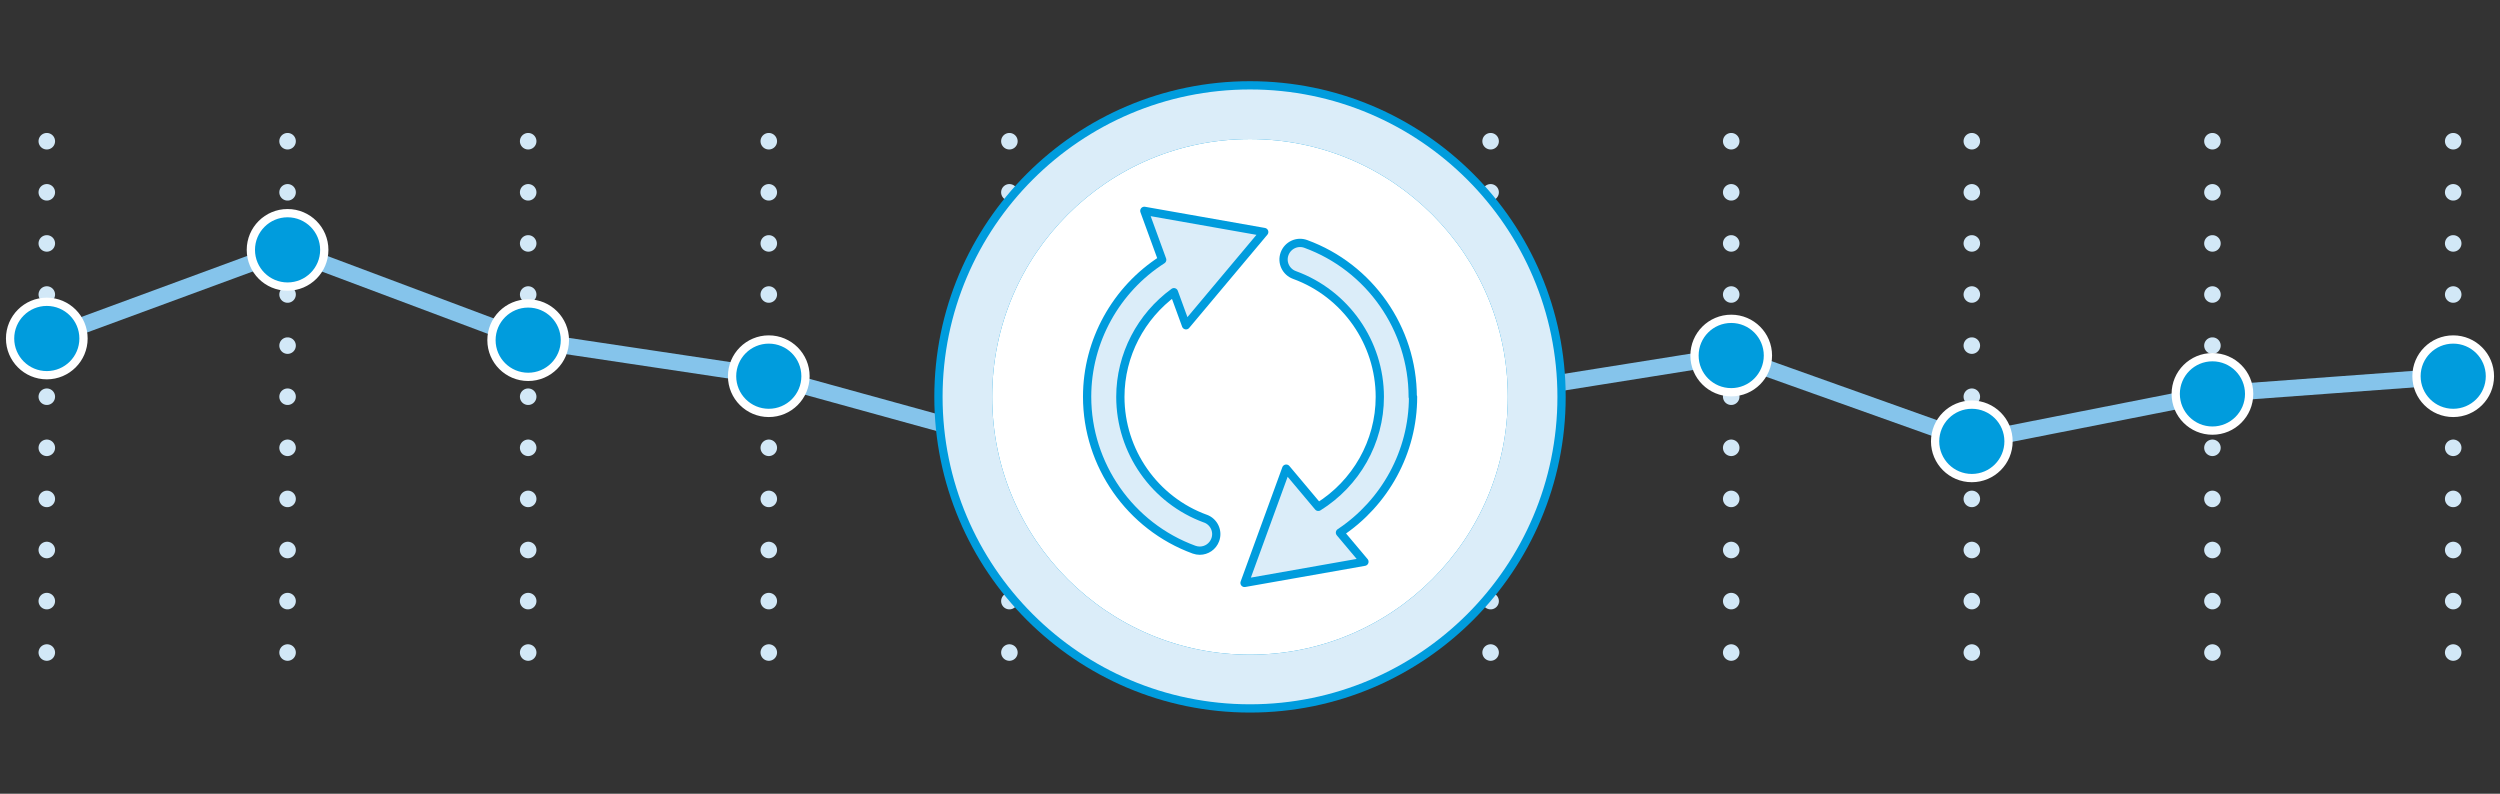 <?xml version="1.0" encoding="UTF-8"?>
<svg id="Layer_1" data-name="Layer 1" xmlns="http://www.w3.org/2000/svg" viewBox="0 0 151.18 48">
  <rect x="0" y="0" width="151.18" height="48" fill="#333333" stroke="none"/>
  <defs>
    <style>
      .cls-1, .cls-2, .cls-3 {
        fill: none;
      }

      .cls-1, .cls-4, .cls-3 {
        stroke-linecap: round;
        stroke-linejoin: round;
      }

      .cls-1, .cls-3 {
        stroke: #d2e8f7;
      }

      .cls-2 {
        stroke: #85c4eb;
      }

      .cls-2, .cls-5 {
        stroke-miterlimit: 10;
      }

      .cls-6 {
        fill: #fff;
      }

      .cls-4 {
        stroke: #009cdd;
      }

      .cls-4, .cls-7 {
        fill: #dbedf9;
      }

      .cls-4, .cls-5 {
        stroke-width: .5px;
      }

      .cls-5 {
        stroke: #fff;
      }

      .cls-5, .cls-8 {
        fill: #009cdd;
      }

      .cls-3 {
        stroke-dasharray: 0 3.09;
      }
    </style>
  </defs>
  <g id="Sustainable_and_cost_effective_solution" data-name="Sustainable and cost‑effective solution">
    <g id="grafikon">
      <g id="osztasok">
        <g>
          <g id="osztas">
            <g>
              <line class="cls-1" x1="2.83" y1="8.54" x2="2.83" y2="8.54"/>
              <line class="cls-3" x1="2.83" y1="11.63" x2="2.83" y2="37.91"/>
              <line class="cls-1" x1="2.83" y1="39.46" x2="2.83" y2="39.46"/>
            </g>
          </g>
          <g>
            <line class="cls-1" x1="17.39" y1="8.54" x2="17.39" y2="8.54"/>
            <line class="cls-3" x1="17.39" y1="11.63" x2="17.39" y2="37.91"/>
            <line class="cls-1" x1="17.39" y1="39.46" x2="17.39" y2="39.46"/>
          </g>
          <g>
            <line class="cls-1" x1="31.94" y1="8.54" x2="31.94" y2="8.54"/>
            <line class="cls-3" x1="31.94" y1="11.63" x2="31.94" y2="37.91"/>
            <line class="cls-1" x1="31.94" y1="39.46" x2="31.94" y2="39.46"/>
          </g>
          <g>
            <line class="cls-1" x1="46.49" y1="8.54" x2="46.49" y2="8.54"/>
            <line class="cls-3" x1="46.49" y1="11.63" x2="46.49" y2="37.91"/>
            <line class="cls-1" x1="46.49" y1="39.46" x2="46.49" y2="39.46"/>
          </g>
          <g>
            <line class="cls-1" x1="61.04" y1="8.54" x2="61.04" y2="8.54"/>
            <line class="cls-3" x1="61.04" y1="11.63" x2="61.04" y2="37.91"/>
            <line class="cls-1" x1="61.04" y1="39.46" x2="61.04" y2="39.46"/>
          </g>
          <g>
            <line class="cls-1" x1="75.59" y1="8.54" x2="75.59" y2="8.54"/>
            <line class="cls-3" x1="75.59" y1="11.63" x2="75.59" y2="37.91"/>
            <line class="cls-1" x1="75.59" y1="39.46" x2="75.59" y2="39.46"/>
          </g>
          <g>
            <line class="cls-1" x1="90.14" y1="8.54" x2="90.14" y2="8.54"/>
            <line class="cls-3" x1="90.14" y1="11.63" x2="90.14" y2="37.91"/>
            <line class="cls-1" x1="90.14" y1="39.46" x2="90.14" y2="39.46"/>
          </g>
          <g>
            <line class="cls-1" x1="104.69" y1="8.54" x2="104.69" y2="8.54"/>
            <line class="cls-3" x1="104.69" y1="11.63" x2="104.69" y2="37.91"/>
            <line class="cls-1" x1="104.69" y1="39.46" x2="104.69" y2="39.46"/>
          </g>
          <g>
            <line class="cls-1" x1="119.24" y1="8.54" x2="119.24" y2="8.54"/>
            <line class="cls-3" x1="119.24" y1="11.63" x2="119.24" y2="37.91"/>
            <line class="cls-1" x1="119.24" y1="39.46" x2="119.24" y2="39.46"/>
          </g>
          <g>
            <line class="cls-1" x1="133.79" y1="8.54" x2="133.79" y2="8.54"/>
            <line class="cls-3" x1="133.79" y1="11.63" x2="133.79" y2="37.91"/>
            <line class="cls-1" x1="133.79" y1="39.46" x2="133.79" y2="39.46"/>
          </g>
          <g id="osztas-2" data-name="osztas">
            <g>
              <line class="cls-1" x1="148.35" y1="8.54" x2="148.35" y2="8.54"/>
              <line class="cls-3" x1="148.35" y1="11.63" x2="148.35" y2="37.91"/>
              <line class="cls-1" x1="148.35" y1="39.46" x2="148.35" y2="39.46"/>
            </g>
          </g>
        </g>
      </g>
      <polyline id="vonal" class="cls-2" points="2.83 20.47 17.39 15.11 31.94 20.57 46.49 22.75 61.04 26.76 75.59 20.73 90.14 23.82 104.69 21.5 119.24 26.69 133.79 23.82 148.35 22.75"/>
      <g id="korongok">
        <circle class="cls-5" cx="2.83" cy="20.47" r="2.22"/>
        <circle class="cls-5" cx="17.39" cy="15.11" r="2.22"/>
        <circle class="cls-5" cx="31.94" cy="20.57" r="2.22"/>
        <circle class="cls-5" cx="61.04" cy="26.76" r="2.22"/>
        <circle class="cls-5" cx="75.59" cy="20.73" r="2.22"/>
        <circle class="cls-5" cx="90.14" cy="23.82" r="2.22"/>
        <circle class="cls-5" cx="104.69" cy="21.5" r="2.22"/>
        <circle class="cls-5" cx="148.35" cy="22.75" r="2.22"/>
        <circle class="cls-5" cx="119.24" cy="26.69" r="2.22"/>
        <circle class="cls-5" cx="133.79" cy="23.82" r="2.22"/>
        <circle class="cls-5" cx="46.49" cy="22.75" r="2.22"/>
      </g>
    </g>
    <g id="tabla_korong">
      <path class="cls-6" d="M75.59,41.34c-9.56,0-17.34-7.78-17.34-17.34s7.78-17.34,17.34-17.34,17.34,7.78,17.34,17.34-7.78,17.34-17.34,17.34Z"/>
      <path class="cls-8" d="M75.59,8.41c8.61,0,15.59,6.98,15.59,15.59s-6.98,15.59-15.59,15.59-15.59-6.98-15.59-15.59,6.98-15.59,15.59-15.59M75.59,4.91c-10.53,0-19.09,8.56-19.09,19.09s8.56,19.09,19.09,19.09,19.09-8.56,19.09-19.09-8.56-19.09-19.09-19.09h0Z"/>
      <path class="cls-7" d="M75.59,8.41c8.61,0,15.59,6.98,15.59,15.59s-6.98,15.59-15.59,15.59-15.59-6.98-15.59-15.59,6.98-15.59,15.59-15.59M75.59,5.41c-10.25,0-18.59,8.34-18.59,18.59s8.34,18.59,18.59,18.59,18.59-8.34,18.59-18.59-8.34-18.59-18.59-18.59h0Z"/>
    </g>
    <path class="cls-4" d="M72.91,31.37c-3.09-1.12-5.16-4.08-5.16-7.37,0-2.54,1.25-4.88,3.24-6.33l.73,2,4.73-5.64-7.25-1.28,1.08,2.96c-2.78,1.78-4.54,4.9-4.54,8.28,0,4.12,2.6,7.84,6.47,9.25.11.04.23.06.34.06.41,0,.79-.25.94-.66.19-.52-.08-1.09-.6-1.28Z"/>
    <path class="cls-4" d="M85.43,24c0-4.12-2.6-7.84-6.47-9.25-.52-.19-1.09.08-1.28.6-.19.52.08,1.09.6,1.28,3.08,1.12,5.16,4.08,5.16,7.37,0,2.74-1.45,5.24-3.72,6.65l-1.94-2.31-2.52,6.91,7.25-1.28-1.48-1.76c2.71-1.8,4.42-4.87,4.42-8.21Z"/>
  </g>
</svg>